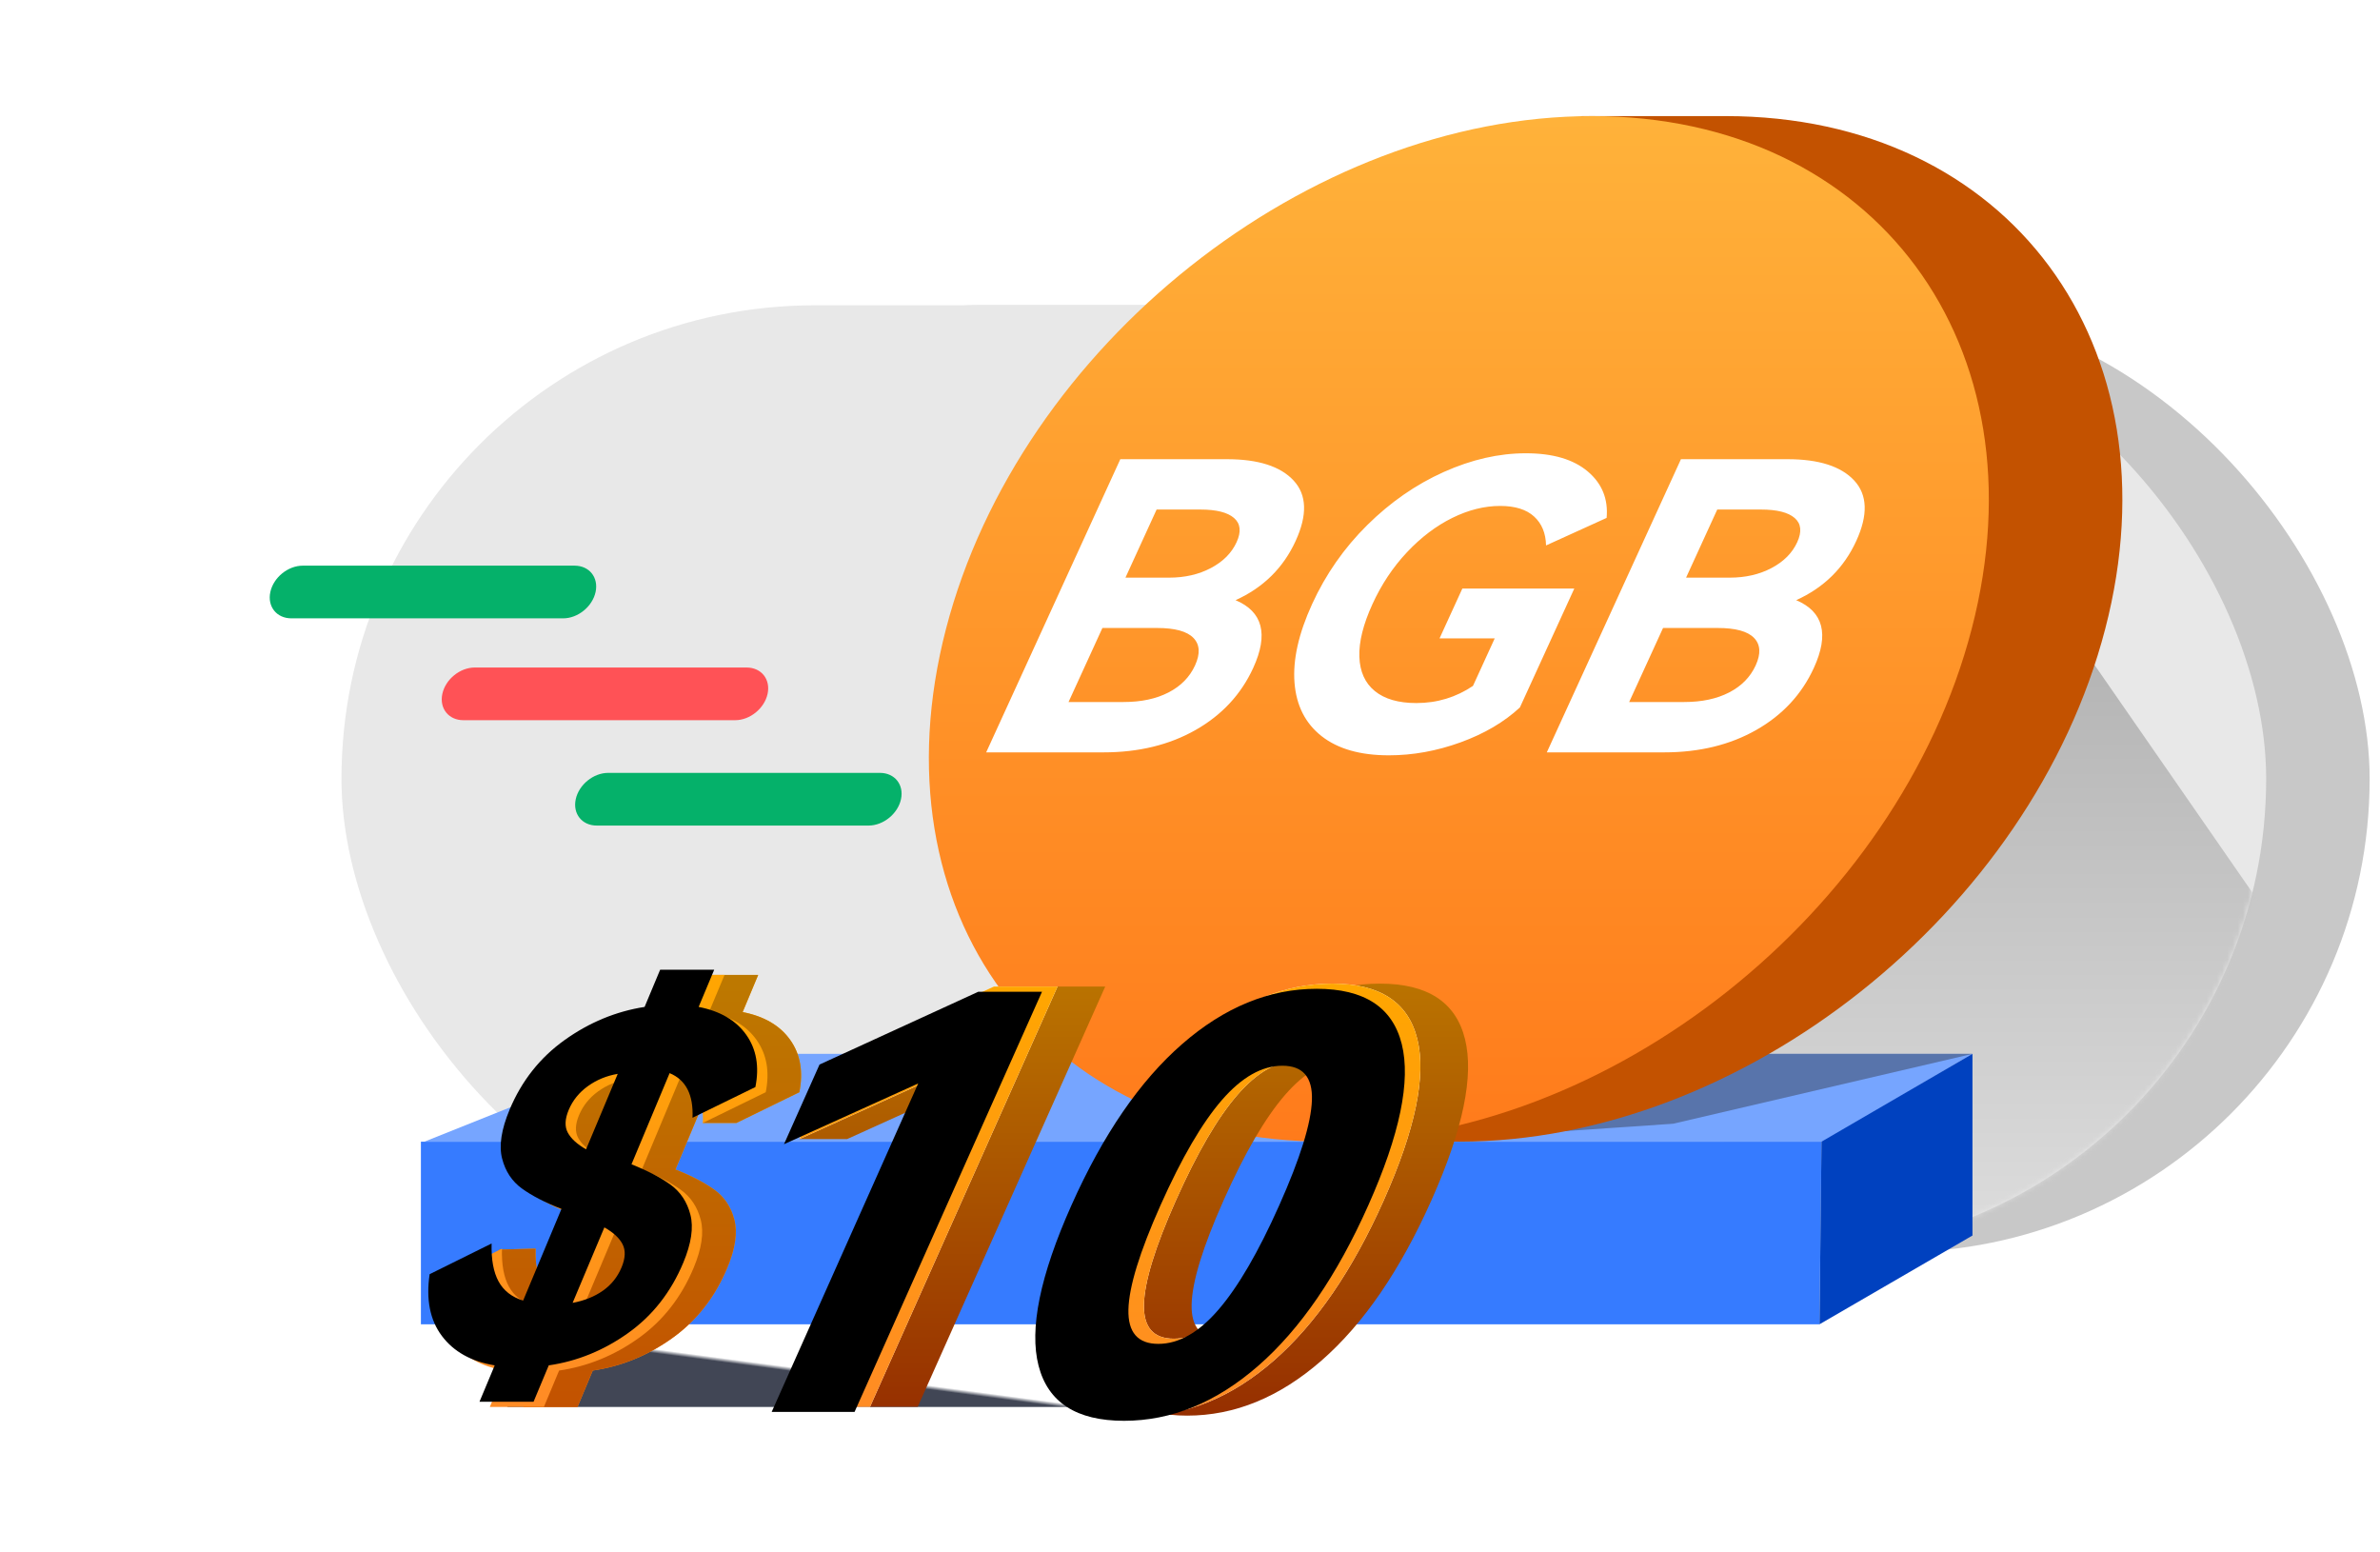 <?xml version="1.0" encoding="UTF-8"?>
<svg width="460px" height="300px" viewBox="0 0 460 300" version="1.1" xmlns="http://www.w3.org/2000/svg" xmlns:xlink="http://www.w3.org/1999/xlink">
    <title>编组 45</title>
    <defs>
        <rect id="path-1" x="0" y="0" width="372" height="183" rx="91.5"></rect>
        <linearGradient x1="50%" y1="0%" x2="50%" y2="100%" id="linearGradient-3">
            <stop stop-color="#AAAAAA" offset="0%"></stop>
            <stop stop-color="#E8E8E8" offset="100%"></stop>
        </linearGradient>
        <linearGradient x1="50%" y1="0%" x2="50%" y2="100%" id="linearGradient-4">
            <stop stop-color="#FFB23A" offset="0%"></stop>
            <stop stop-color="#FF7B1B" offset="100%"></stop>
        </linearGradient>
        <linearGradient x1="76.126%" y1="49.171%" x2="78.279%" y2="50.542%" id="linearGradient-5">
            <stop stop-color="#414655" stop-opacity="0" offset="0%"></stop>
            <stop stop-color="#414655" offset="100%"></stop>
        </linearGradient>
        <linearGradient x1="50%" y1="0%" x2="50%" y2="100%" id="linearGradient-6">
            <stop stop-color="#BA7300" offset="0%"></stop>
            <stop stop-color="#962F00" offset="100%"></stop>
        </linearGradient>
        <linearGradient x1="50%" y1="0%" x2="50%" y2="100%" id="linearGradient-7">
            <stop stop-color="#FFFFFF" offset="0%"></stop>
            <stop stop-color="#FFFFFF" offset="100%"></stop>
        </linearGradient>
        <linearGradient x1="50%" y1="0%" x2="50%" y2="100%" id="linearGradient-8">
            <stop stop-color="#FFA600" offset="0%"></stop>
            <stop stop-color="#FF8B25" offset="100%"></stop>
        </linearGradient>
        <path d="M82.883,83.447 L119.112,2.251 L106.798,2.251 L76.111,16.319 L69.241,31.716 L95.185,19.974 L66.864,83.447 L82.883,83.447 Z M134.963,85.163 C144.138,85.163 152.785,81.62 160.904,74.535 C169.023,67.449 176.113,57.115 182.173,43.531 C188.267,29.874 190.424,19.484 188.645,12.362 C186.865,5.24 181.388,1.679 172.213,1.679 C163.038,1.679 154.364,5.24 146.192,12.362 C138.019,19.484 130.886,29.874 124.793,43.531 C118.732,57.115 116.618,67.449 118.451,74.535 C120.284,81.62 125.788,85.163 134.963,85.163 Z M141.596,70.296 C137.642,70.296 135.715,68.093 135.814,63.686 C135.913,59.28 137.978,52.561 142.007,43.53 C146.102,34.353 150.066,27.562 153.899,23.155 C157.732,18.749 161.625,16.546 165.579,16.546 C169.532,16.546 171.433,18.767 171.281,23.21 C171.129,27.653 169.022,34.426 164.96,43.53 C160.93,52.561 157.017,59.28 153.221,63.686 C149.424,68.093 145.549,70.296 141.596,70.296 Z" id="path-9"></path>
        <filter x="-1.2%" y="-1.8%" width="102.5%" height="103.6%" filterUnits="objectBoundingBox" id="filter-10">
            <feOffset dx="-3" dy="1" in="SourceAlpha" result="shadowOffsetInner1"></feOffset>
            <feComposite in="shadowOffsetInner1" in2="SourceAlpha" operator="arithmetic" k2="-1" k3="1" result="shadowInnerInner1"></feComposite>
            <feColorMatrix values="0 0 0 0 1   0 0 0 0 1   0 0 0 0 1  0 0 0 1 0" type="matrix" in="shadowInnerInner1"></feColorMatrix>
        </filter>
        <linearGradient x1="63.128%" y1="0%" x2="50%" y2="100%" id="linearGradient-11">
            <stop stop-color="#FFA502" offset="0%"></stop>
            <stop stop-color="#FF8C25" offset="100%"></stop>
        </linearGradient>
        <linearGradient x1="50%" y1="0%" x2="50%" y2="100%" id="linearGradient-12">
            <stop stop-color="#BD7900" offset="0%"></stop>
            <stop stop-color="#C35200" offset="100%"></stop>
        </linearGradient>
        <path d="M26.339,83.484 L29.281,76.451 C34.798,75.647 39.916,73.561 44.635,70.192 C49.354,66.823 52.903,62.294 55.282,56.607 C56.833,52.898 57.291,49.807 56.656,47.334 C56.021,44.861 54.742,42.929 52.819,41.538 C50.897,40.147 48.381,38.834 45.271,37.597 L52.64,19.979 C54.069,20.569 53.377,23.444 50.562,28.603 L57.064,28.603 L69.217,22.668 C70.008,18.711 69.417,15.342 67.443,12.56 C65.469,9.778 62.405,7.986 58.251,7.182 L61.254,0 L50.806,0 L47.802,7.182 C42.259,8.047 37.107,10.18 32.346,13.58 C27.585,16.98 24.042,21.462 21.715,27.026 C20.112,30.859 19.628,34.012 20.263,36.485 C20.898,38.957 22.177,40.889 24.1,42.28 C26.022,43.671 28.567,44.985 31.734,46.221 L24.327,63.933 C22.136,63.253 20.552,62.016 19.574,60.223 C18.597,58.431 18.15,55.989 18.234,52.898 L11.29,53.066 L6.254,58.832 C5.535,63.716 6.321,67.688 8.61,70.748 C10.899,73.808 14.307,75.709 18.832,76.451 L15.891,83.484 L26.339,83.484 Z M36.49,34.701 C34.774,33.723 33.6,32.653 32.967,31.491 C32.335,30.329 32.39,28.861 33.135,27.088 C33.905,25.253 35.135,23.725 36.827,22.502 C38.518,21.279 40.446,20.484 42.612,20.117 L36.49,34.701 Z M40.028,49.789 C41.776,50.773 42.952,51.866 43.558,53.066 C44.163,54.266 44.09,55.758 43.339,57.543 C42.563,59.389 41.365,60.881 39.746,62.019 C38.128,63.158 36.176,63.943 33.891,64.373 L40.028,49.789 Z" id="path-13"></path>
        <path d="M19.838,83.484 L22.779,76.451 C28.296,75.647 33.414,73.561 38.134,70.192 C42.853,66.823 46.402,62.294 48.78,56.607 C50.332,52.898 50.79,49.807 50.154,47.334 C49.519,44.861 48.24,42.929 46.318,41.538 C44.395,40.147 41.879,38.834 38.77,37.597 L46.138,19.979 C49.28,21.277 50.754,24.152 50.562,28.603 L62.715,22.668 C63.507,18.711 62.915,15.342 60.941,12.56 C58.967,9.778 55.903,7.986 51.749,7.182 L54.753,0 L44.304,0 L41.301,7.182 C35.758,8.047 30.606,10.18 25.845,13.58 C21.084,16.98 17.54,21.462 15.213,27.026 C13.61,30.859 13.126,34.012 13.762,36.485 C14.397,38.957 15.676,40.889 17.598,42.28 C19.521,43.671 22.065,44.985 25.233,46.221 L17.825,63.933 C15.634,63.253 14.05,62.016 13.073,60.223 C12.096,58.431 11.649,55.989 11.733,52.898 L-0.248,58.832 C-0.966,63.716 -0.181,67.688 2.109,70.748 C4.398,73.808 7.805,75.709 12.331,76.451 L9.389,83.484 L19.838,83.484 Z M29.988,34.701 C28.273,33.723 27.099,32.653 26.466,31.491 C25.833,30.329 25.889,28.861 26.633,27.088 C27.403,25.253 28.634,23.725 30.325,22.502 C32.017,21.279 33.945,20.484 36.11,20.117 L29.988,34.701 Z M33.527,49.789 C35.274,50.773 36.451,51.866 37.056,53.066 C37.662,54.266 37.589,55.758 36.838,57.543 C36.061,59.389 34.863,60.881 33.245,62.019 C31.627,63.158 29.675,63.943 27.39,64.373 L33.527,49.789 Z" id="path-14"></path>
        <filter x="-1.6%" y="-1.2%" width="103.1%" height="102.4%" filterUnits="objectBoundingBox" id="filter-15">
            <feOffset dx="-2" dy="-1" in="SourceAlpha" result="shadowOffsetInner1"></feOffset>
            <feComposite in="shadowOffsetInner1" in2="SourceAlpha" operator="arithmetic" k2="-1" k3="1" result="shadowInnerInner1"></feComposite>
            <feColorMatrix values="0 0 0 0 1   0 0 0 0 1   0 0 0 0 1  0 0 0 1 0" type="matrix" in="shadowInnerInner1"></feColorMatrix>
        </filter>
    </defs>
    <g id="页面-1" stroke="none" stroke-width="1" fill="none" fill-rule="evenodd">
        <g id="首页备份-12" transform="translate(-1019, -4747)">
            <g id="编组-45" transform="translate(1019, 4747)">
                <g id="编组-35" transform="translate(66, 59)">
                    <rect id="矩形备份-12" fill="#C8C8C8" x="32" y="0" width="360" height="183" rx="91.5"></rect>
                    <mask id="mask-2" fill="white">
                        <use xlink:href="#path-1"></use>
                    </mask>
                    <use id="蒙版" fill="#E8E8E8" xlink:href="#path-1"></use>
                    <path d="M317.581,38.859 L386.285,137.932 L375.989,196.346 L322.584,211.635 L272.644,211.635 C266.066,179.18 265.49,152.519 270.917,131.653 C276.344,110.787 291.899,79.856 317.581,38.859 Z" id="路径-117" fill="url(#linearGradient-3)" mask="url(#mask-2)"></path>
                </g>
                <path d="M117.543,149.357 L170.074,149.357 C172.927,149.357 174.747,151.637 174.14,154.448 C173.532,157.259 170.726,159.538 167.873,159.538 L115.342,159.538 C112.489,159.538 110.669,157.259 111.276,154.448 C111.884,151.637 114.69,149.357 117.543,149.357 Z" id="矩形备份-19" fill="#05B16A"></path>
                <path d="M91.761,128.995 L144.292,128.995 C147.145,128.995 148.966,131.275 148.358,134.086 C147.75,136.897 144.945,139.176 142.092,139.176 L89.56,139.176 C86.707,139.176 84.887,136.897 85.495,134.086 C86.102,131.275 88.908,128.995 91.761,128.995 Z" id="矩形备份-20" fill="#FF5256"></path>
                <path d="M58.516,109.312 L111.047,109.312 C113.901,109.312 115.721,111.591 115.113,114.403 C114.505,117.214 111.7,119.493 108.847,119.493 L56.315,119.493 C53.462,119.493 51.642,117.214 52.25,114.403 C52.857,111.591 55.663,109.312 58.516,109.312 Z" id="矩形备份-21" fill="#05B16A"></path>
                <g id="编组-9" transform="translate(231.292, 229.787) scale(-1, 1) translate(-231.292, -229.787) translate(81.351, 203.656)">
                    <polygon id="路径-123" fill="#367BFF" points="29.174 16.968 299.882 16.968 299.882 52.262 29.57 52.262"></polygon>
                    <polygon id="路径-124" fill="#76A5FF" points="299.204 16.968 256.796 -8.52651283e-14 -7.38964445e-13 -8.52651283e-14 28.729 16.968"></polygon>
                    <polygon id="路径-125" fill="#0041BF" points="3.90798505e-14 2.4158453e-13 3.90798505e-14 35.105 29.57 52.262 29.174 16.968"></polygon>
                </g>
                <polygon id="路径-126" fill-opacity="0.443" fill="#323743" transform="translate(326.792, 212.14) scale(-1, 1) translate(-326.792, -212.14) " points="381.233 220.624 330.204 217.159 272.351 203.656 343.467 203.656"></polygon>
                <g id="编组-36" transform="translate(179.528, 22.434)">
                    <g id="编组-22备份" transform="translate(0, 0)">
                        <g id="编组-8" transform="translate(115.339, 99.095) scale(-1, 1) translate(-115.339, -99.095) translate(0, 0)">
                            <path d="M76.693,198.19 C131.436,198.19 187.341,153.824 201.558,99.095 C215.776,44.366 182.923,0 128.179,0 C123.633,0 114.37,0 100.389,0 C43.97,34.122 11.611,67.154 3.313,99.095 C-10.904,153.824 21.949,198.19 76.693,198.19 Z" id="椭圆形" fill="#C35200" transform="translate(102.436, 99.095) scale(-1, 1) translate(-102.436, -99.095) "></path>
                            <path d="M102.5,198.19 C157.243,198.19 213.148,153.824 227.365,99.095 C241.583,44.366 208.73,0 153.986,0 C99.242,0 43.338,44.366 29.12,99.095 C14.903,153.824 47.756,198.19 102.5,198.19 Z" id="椭圆形备份-4" fill="url(#linearGradient-4)" transform="translate(128.243, 99.095) scale(-1, 1) translate(-128.243, -99.095) "></path>
                        </g>
                    </g>
                </g>
                <path d="M213.3,145.392 C220.088,145.392 226.021,143.947 231.1,141.057 C236.179,138.168 239.887,134.169 242.225,129.061 C245.2,122.56 244.061,118.2 238.806,115.981 C244.165,113.556 248.037,109.738 250.422,104.526 C252.712,99.521 252.585,95.638 250.04,92.878 C247.495,90.118 243.191,88.737 237.129,88.737 L216.533,88.737 L190.606,145.392 L213.3,145.392 Z M217.524,111.628 L223.547,98.466 L231.985,98.466 C235.081,98.466 237.257,99.011 238.513,100.102 C239.768,101.192 239.932,102.752 239.003,104.781 C238.052,106.86 236.401,108.521 234.052,109.764 C231.703,111.007 229.006,111.628 225.961,111.628 L217.524,111.628 Z M206.524,135.663 L213.071,121.356 L223.639,121.356 C227.085,121.356 229.427,121.997 230.666,123.279 C231.905,124.561 232.008,126.33 230.975,128.587 C229.943,130.843 228.232,132.586 225.843,133.817 C223.455,135.048 220.563,135.663 217.169,135.663 L206.524,135.663 Z M268.43,145.964 C273.067,145.964 277.687,145.128 282.29,143.458 C286.893,141.787 290.717,139.538 293.763,136.711 L304.278,113.733 L282.64,113.733 L278.229,123.371 L288.893,123.371 L284.694,132.547 C281.416,134.757 277.767,135.863 273.749,135.863 C270.297,135.863 267.623,135.092 265.727,133.549 C263.831,132.007 262.833,129.797 262.733,126.918 C262.634,124.039 263.478,120.647 265.266,116.74 C267.007,112.936 269.232,109.594 271.94,106.716 C274.649,103.837 277.567,101.626 280.694,100.084 C283.821,98.542 286.904,97.771 289.944,97.771 C292.829,97.771 295.016,98.452 296.505,99.814 C297.994,101.177 298.764,103.04 298.816,105.405 L310.524,100.084 C310.855,96.435 309.637,93.44 306.869,91.101 C304.101,88.762 300.115,87.593 294.911,87.593 C289.708,87.593 284.415,88.801 279.033,91.217 C273.651,93.633 268.725,97.051 264.255,101.472 C259.784,105.893 256.231,110.982 253.597,116.74 C250.985,122.446 249.853,127.509 250.2,131.93 C250.547,136.351 252.294,139.795 255.441,142.263 C258.588,144.73 262.918,145.964 268.43,145.964 Z M321.658,145.392 C328.445,145.392 334.379,143.947 339.458,141.057 C344.536,138.168 348.245,134.169 350.582,129.061 C353.558,122.56 352.418,118.2 347.164,115.981 C352.523,113.556 356.394,109.738 358.779,104.526 C361.07,99.521 360.942,95.638 358.397,92.878 C355.852,90.118 351.549,88.737 345.487,88.737 L324.89,88.737 L298.963,145.392 L321.658,145.392 Z M325.881,111.628 L331.905,98.466 L340.342,98.466 C343.439,98.466 345.615,99.011 346.87,100.102 C348.126,101.192 348.289,102.752 347.361,104.781 C346.409,106.86 344.759,108.521 342.41,109.764 C340.061,111.007 337.364,111.628 334.319,111.628 L325.881,111.628 Z M314.882,135.663 L321.429,121.356 L331.997,121.356 C335.442,121.356 337.785,121.997 339.023,123.279 C340.262,124.561 340.366,126.33 339.333,128.587 C338.3,130.843 336.59,132.586 334.201,133.817 C331.812,135.048 328.921,135.663 325.527,135.663 L314.882,135.663 Z" id="BGB" fill="#FFFFFF" fill-rule="nonzero"></path>
                <polygon id="路径-116" fill="url(#linearGradient-5)" transform="translate(198.482, 263.403) scale(-1, 1) translate(-198.482, -263.403) " points="298.963 271.887 278.173 254.919 98 254.919 164.604 271.887"></polygon>
                <g id="编组-10" transform="translate(85.284, 188.403)" fill-rule="nonzero">
                    <path d="M92.098,83.447 L128.327,2.251 L116.013,2.251 L85.326,16.319 L69.241,31.716 L78.456,31.716 L104.4,19.974 L76.079,83.447 L92.098,83.447 Z M144.178,85.163 C153.353,85.163 162,81.62 170.119,74.535 C178.238,67.449 185.328,57.115 191.389,43.531 C197.482,29.874 199.639,19.484 197.86,12.362 C196.08,5.24 190.603,1.679 181.428,1.679 C172.253,1.679 163.579,5.24 155.407,12.362 C147.235,19.484 140.102,29.874 134.008,43.531 C127.947,57.115 125.833,67.449 127.666,74.535 C129.499,81.62 135.003,85.163 144.178,85.163 Z M150.811,70.296 C146.858,70.296 144.93,68.093 145.03,63.686 C145.129,59.28 147.193,52.561 151.223,43.53 C155.317,34.353 159.281,27.562 163.114,23.155 C166.947,18.749 170.84,16.546 174.794,16.546 C178.747,16.546 180.648,18.767 180.496,23.21 C180.344,27.653 178.237,34.426 174.175,43.53 C170.145,52.561 166.232,59.28 162.436,63.686 C158.64,68.093 154.765,70.296 150.811,70.296 Z" id="10U" fill="url(#linearGradient-6)"></path>
                    <g id="10U">
                        <use fill="url(#linearGradient-7)" xlink:href="#path-9"></use>
                        <use fill="url(#linearGradient-8)" xlink:href="#path-9"></use>
                        <use fill="black" fill-opacity="1" filter="url(#filter-10)" xlink:href="#path-9"></use>
                    </g>
                    <g id="$">
                        <use fill="url(#linearGradient-11)" xlink:href="#path-13"></use>
                        <use fill="url(#linearGradient-12)" xlink:href="#path-13"></use>
                    </g>
                    <g id="$">
                        <use fill="url(#linearGradient-11)" xlink:href="#path-14"></use>
                        <use fill="black" fill-opacity="1" filter="url(#filter-15)" xlink:href="#path-14"></use>
                    </g>
                </g>
                <g id="编组-43" transform="translate(205.51, 188.045)"></g>
            </g>
        </g>
    </g>
</svg>